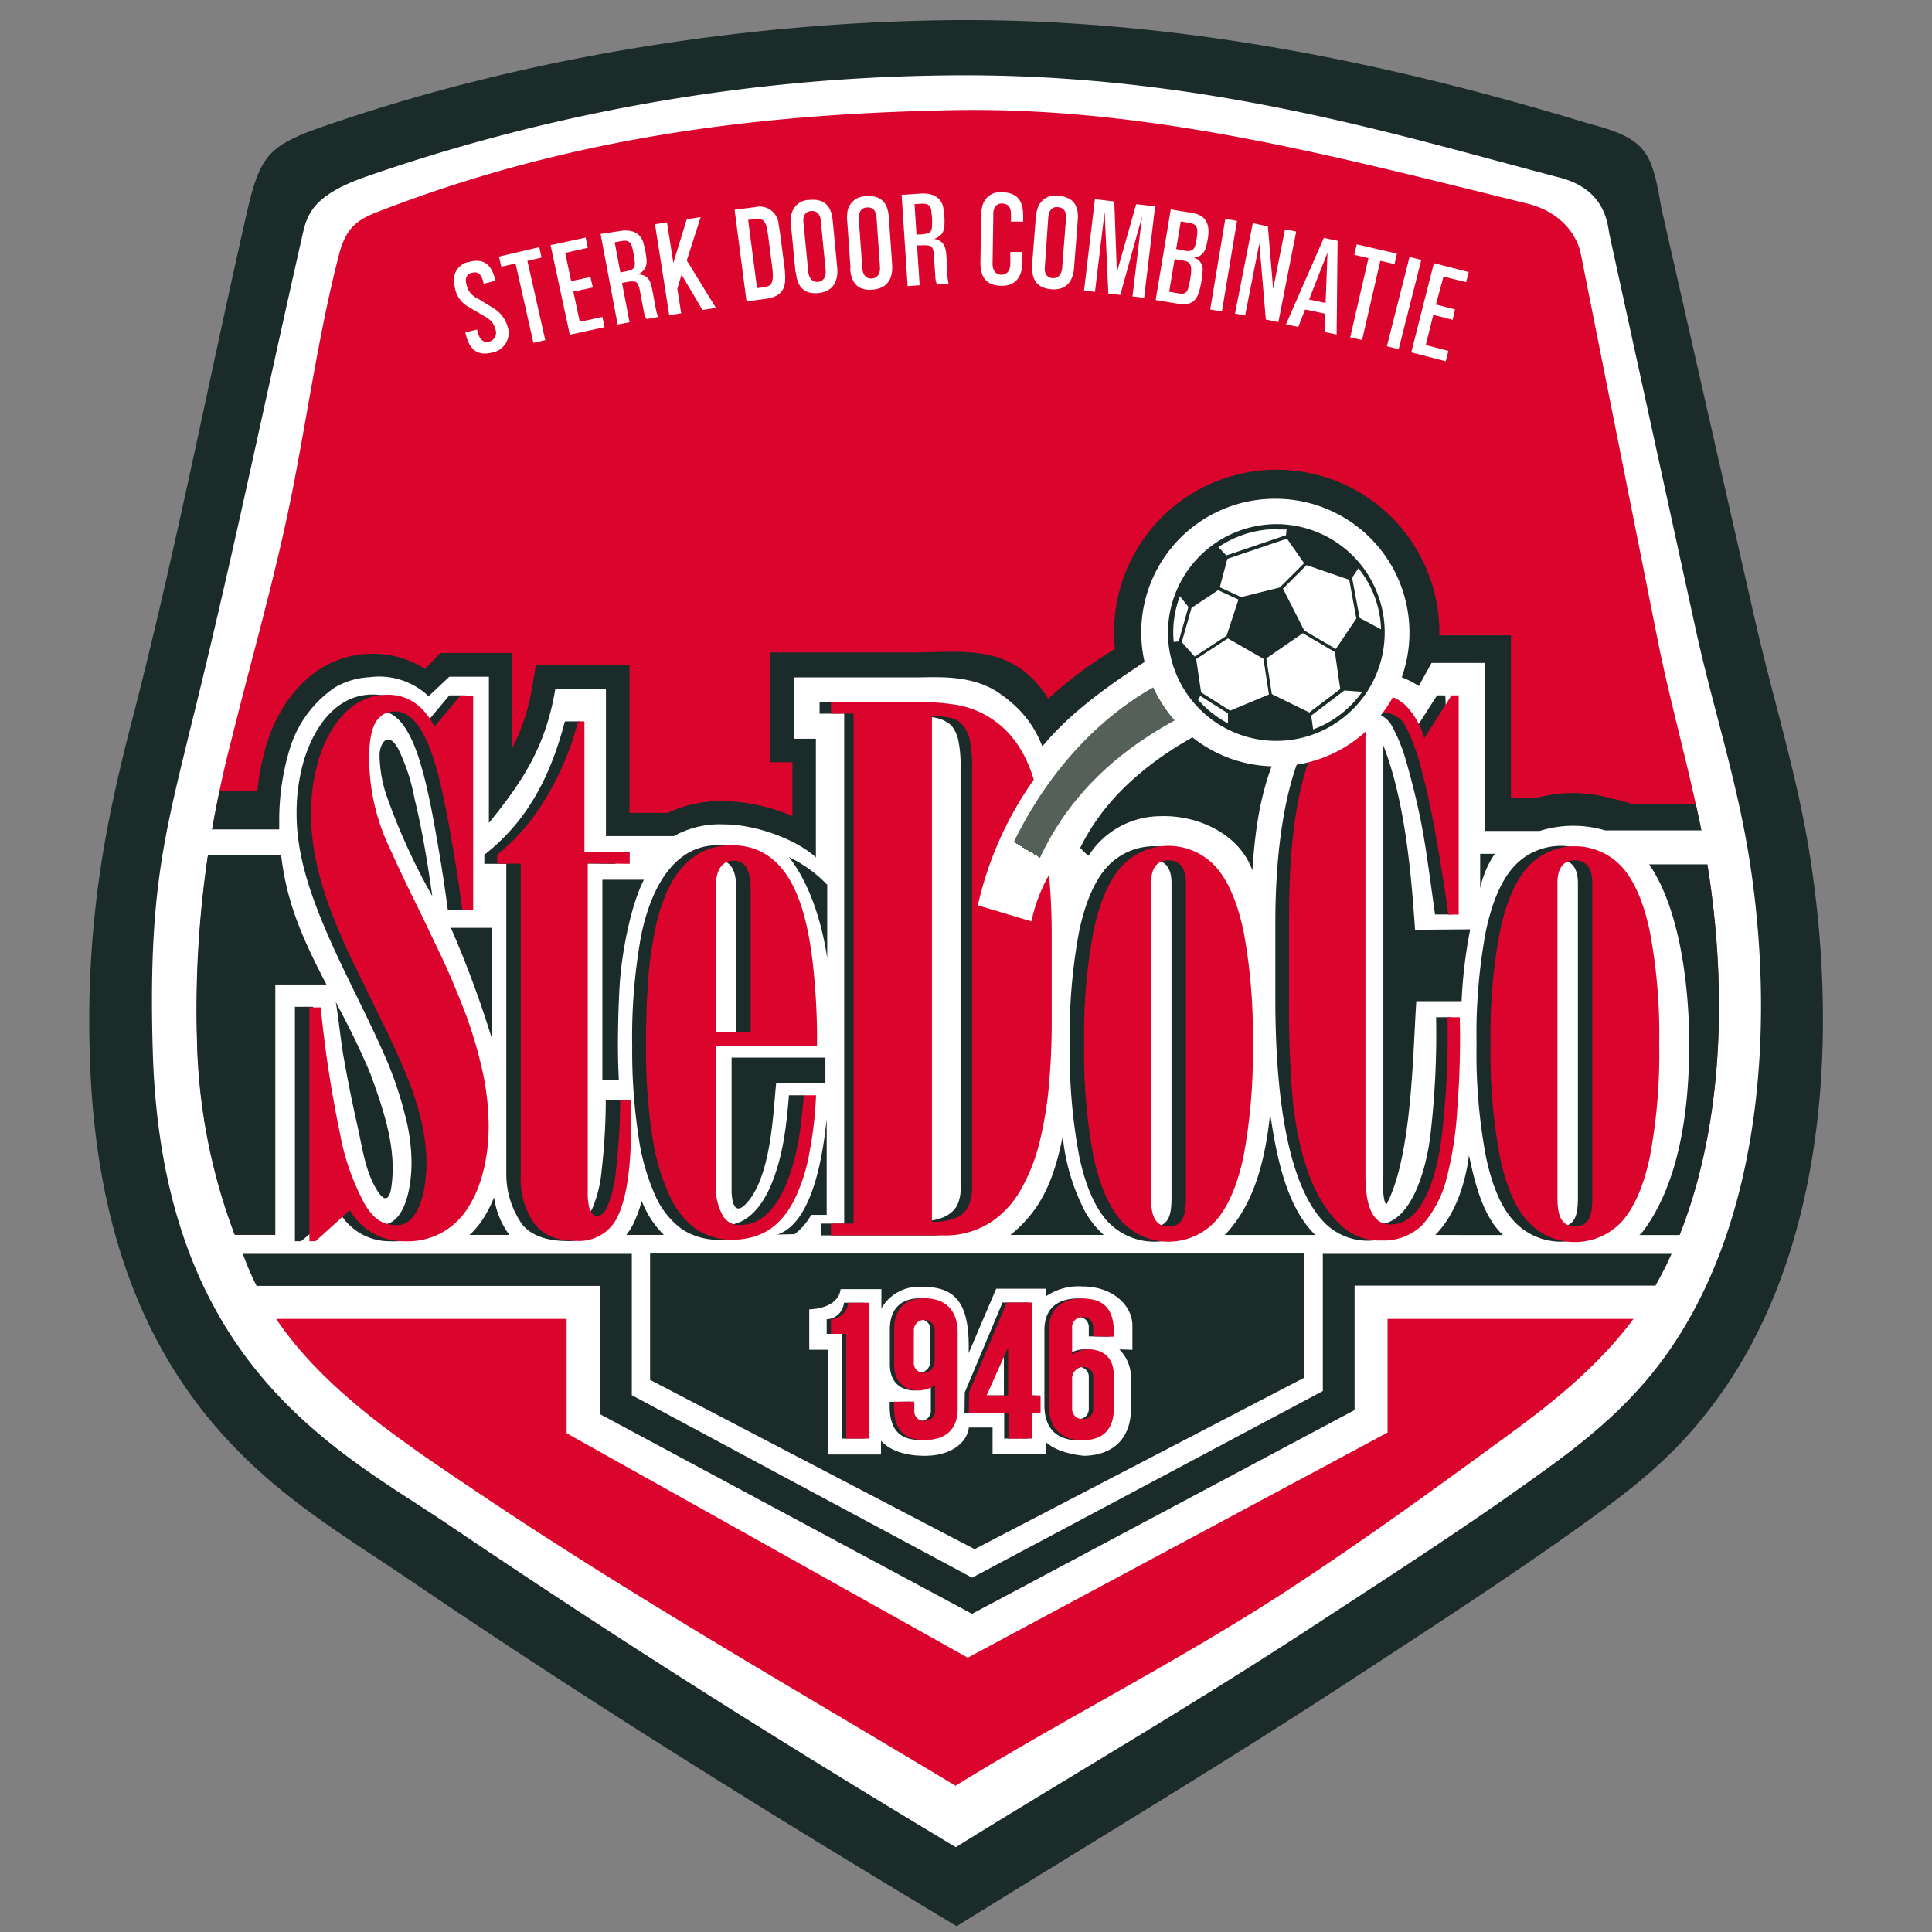 <svg xmlns="http://www.w3.org/2000/svg" xmlns:xlink="http://www.w3.org/1999/xlink" viewBox="0 0 256 256"><rect x="0" y="0" width="256" height="256" fill="#808080" stroke="none"/><defs><linearGradient id="Naamloos_verloop_2" x1="-3.95" y1="258.94" x2="-3.95" y2="258.5" gradientTransform="matrix(45.27, 27.19, 24.07, -51.14, -5904.14, 13441.58)" gradientUnits="userSpaceOnUse"><stop offset="1" stop-color="#556059"/><stop offset="1" stop-color="#bebbb9"/><stop offset="1" stop-color="#d6d3d1"/><stop offset="1" stop-color="#eae8e7"/><stop offset="1" stop-color="#f8f7f7"/><stop offset="1" stop-color="#fdfdfd"/><stop offset="1" stop-color="#fff"/></linearGradient></defs><title>Voetbalpoules.nl | SteDoCo | Design4les.nl</title><g id="svg2"><g id="g4"><path id="path6" d="M220.12,27.48l12.42,54.65c2.25,9.89,5.27,19.49,7,29.54,4,23.6,2.86,52.21-11.1,72.42-4.78,6.93-9.69,11.31-16.44,16.25-10.46,7.65-22.57,15.47-33.42,22.56-17,11.11-34.56,21.62-51.81,32.33-24.29-14.55-48.59-29.64-72-45.55-9.89-6.71-18.4-11.53-26.41-20.9-11.83-13.87-16-31.41-16.47-49.35a136.39,136.39,0,0,1,2.34-29.69c.94-5,2.16-10.07,3.45-15,5.55-21.5,10-44.42,14.9-66,1.83-8.12,2.82-9.43,10.51-12.07C68.56,7.83,97.48,3.12,124.49,2.69c30.63-.5,59.47,5.6,86.18,13.73,7.48,1.95,8.21,3.67,9.45,11.06Z" style="fill:#1b2b2a;fill-rule:evenodd"/><path id="path8" d="M40,31.5c.62-2.73,1-5.53,8.69-8.16A242.1,242.1,0,0,1,124.63,10c33.93-.55,60.52,7.91,82,13.52C213,25.16,213,30,213.29,31.21l11.42,52.27c2.11,9.66,5.17,19,6.89,29.15,3.59,21.25,2.32,47.89-10.35,66.23-4.51,6.54-10,11.14-15.43,15.13-10.27,7.52-21.23,14.56-31.89,21.53-16.45,10.76-31.83,19.65-47.28,29.24C103,230.58,81.55,217,59.71,202.22c-14.52-9.86-38.27-20.9-39.47-63-.59-20.5,1.4-28,5-42.75C30.66,74.71,34.72,54.8,40,31.5Z" style="fill:#fff;fill-rule:evenodd"/><path id="path10" d="M126.61,236.62c14.77-9.1,29.72-16.57,44.25-26.07,10.65-7,19-13.1,29.28-20.61,6.2-4.53,11.89-9.25,16.31-15.18H183.86v15.06l-55.63,29.83L75.08,189.91V174.76H36.59c6.37,9.4,16.4,16.06,26.27,22.7,20.92,14.09,42.15,26.16,63.75,39.16Zm95.94-73c6.17-15.6,6.2-34.22,3.52-50.07-1.65-9.77-4.51-19.18-6.45-28.89l-10.15-51c-.52-2.62-2.74-5.61-7.08-6.68-25.25-6.2-49.68-12.81-75.78-12.39C101.08,15.06,75.83,18,49.8,28.17c-2.47,1-4,2-4.93,5.75-2.76,10.77-4.25,22-6.43,32.62S33.4,87,30.73,97.78a142.51,142.51,0,0,0-4.6,40.13,77.18,77.18,0,0,0,5,25.72Z" style="fill:#db042c;fill-rule:evenodd"/><path id="path12" d="M32.15,166.14H83.72v18.73l45.09,24.18,46.47-24.73V166.14h46.21c-.2.44-.4.88-.61,1.32-.48,1-1,1.95-1.52,2.89H179.49v16.49l-50.69,27L79.51,187.39v-17H34a37.14,37.14,0,0,1-1.66-3.81l-.18-.4Z" style="fill:#1b2b2a;fill-rule:evenodd"/><path id="path14" d="M86.13,166.1h86.68v16.46l-43.67,22.71-43-22.43V166.1Z" style="fill:#1b2b2a;fill-rule:evenodd"/><path id="path16" d="M31.1,163.62a77.36,77.36,0,0,1-5-25.71,138.05,138.05,0,0,1,3-33.12h5a36,36,0,0,1,1.21-6.17c1.24-4,3.71-7.9,7.31-10.12a13.12,13.12,0,0,1,6.2-1.86,12.72,12.72,0,0,1,7.51,2l2-2.11h9.55V99.12a28,28,0,0,0,2.69-8.38L71,88.15H83.41v19.56h5.08A16.3,16.3,0,0,1,96,106.15a24.25,24.25,0,0,1,9,2V101H102V86.45h19.34c4.49,0,9.27-.69,13.33,1.79a12.56,12.56,0,0,1,4.22,4.36A53.08,53.08,0,0,1,147.73,86c-.07-.73-.11-1.46-.11-2.21a21.55,21.55,0,0,1,43.1,0c0,.13,0,.26,0,.39h9.49v21.58h3.27a18.42,18.42,0,0,1,10.15.07,15.48,15.48,0,0,1,2.55.7l8.54.06c.5,2.31,1,4.62,1.36,7,2.68,15.84,2.65,34.46-3.52,50.06Z" style="fill:#1b2b2a;fill-rule:evenodd"/><path id="path18" d="M196.78,110.11l7.23,0a14.78,14.78,0,0,1,8.66-.08h15.06v4.5h-9.21c4.17,6.08,5.31,16.51,5.31,23.8,0,8.05-1.09,18.15-6.16,24.87a8.16,8.16,0,0,1-1.67,1.4H200.3a11.08,11.08,0,0,1-1.7-1.52c-2.29-2.56-3.26-6.72-3.95-10-.58,4.43-2.23,9-5.59,11.54H175.37a12.15,12.15,0,0,1-1-.9c-4-3.82-5.24-10.7-6.07-16.16-.65,6.31-2.16,11.79-5.62,15.66a10.45,10.45,0,0,1-1.51,1.4H147.5a12.32,12.32,0,0,1-3.68-4,27.11,27.11,0,0,1-3-10.07c-.12.61-.26,1.22-.4,1.83-1.35,5.54-3.36,9.13-7.87,12.26H89.11a12.76,12.76,0,0,1-3.93-5.15c-.06-.11-.11-.22-.16-.33A16.64,16.64,0,0,1,84,162a7.84,7.84,0,0,1-1.94,2.59H68.35a6.65,6.65,0,0,1-.75-.82,10.76,10.76,0,0,1-2.13-5.12,16.61,16.61,0,0,1-1.56,3,10.42,10.42,0,0,1-3,3H36.48v-34.2h6.77c-3.3-6.33-5.29-11-6-17.16H26.52V109.9H37c0-.54,0-1.08,0-1.64a32.56,32.56,0,0,1,1.3-8.71,15.17,15.17,0,0,1,6-8.41A10,10,0,0,1,49,89.73a9.53,9.53,0,0,1,7.79,2.52l2.75-2.58h5.24v19.38c4.34-5.36,7.53-10,8.81-17.81h6.7v19.55l9,0A12.47,12.47,0,0,1,96,109.24c4.12,0,9.58,2,12.11,4.38V97.89h-2.87V89.76h16c2.79,0,7.12-.41,10.77,1.82,4.55,3,5.91,6.23,6.93,9.82,1.65,5.78,2.18,9.48,5.29,12a11.37,11.37,0,0,1,9.51-5.25c5-.18,10.49,2.36,12.21,7.19.49-7.53,1.69-14.88,6.82-21.43a18.81,18.81,0,0,1,2.31-2.87A11.57,11.57,0,0,1,188,90.9l1.69-3.06h7.05v22.27Zm-87.17,7.13a17.33,17.33,0,0,0-5.08-3.67c2.41,3,4.25,7.85,5.08,13.37Zm86.52-4.1h1.94a12.74,12.74,0,0,0-1.94,4.57Zm-150.58,27c.55,3.19,1.21,6.36,1.91,9.48.6,2.74,1,5.69,2.5,8.09,1.14,1.84,1.67,1,1.88-.32.77-5-.89-10-2.76-15.12-1.08-2.58-2.17-4.84-3.36-7.15-.39-.77-.8-1.54-1.22-2.34C44.85,134.88,45.18,138.08,45.55,140.18Zm149.21-17-7.26.06c-.52-7.83-1.39-17.24-4.2-24.42v56.88c0,.56-.2,3,.37,4,3.45-6.32,3.54-20.34,4-27h6a63.07,63.07,0,0,1,1.14-9.5Zm-85.39,17H96.94v17.57c0,1.06.23,3.58,1.91,1.8,3.39-3.6,3.58-12.15,4-16h6.52Zm.17,8.09c-.31,2.89-1.41,13.71-6.55,15.36l2.3-.06a8.11,8.11,0,0,0,2.19-2.55l2.06,0ZM85.31,116.57H79.82v26.58H82c-.08-1.65-.11-2.8-.12-4.43q0-4,.21-7.92c.28-4.74,1.53-10.9,3.23-14.23Zm-20.1,21.16V122.94H59.74A137.2,137.2,0,0,1,65.21,137.73Zm-14-32.33a83.11,83.11,0,0,0,6.07,13.34c-.6-4.23-1.31-8.68-2.36-12.95a25.25,25.25,0,0,0-2.21-6.67c-1.35-2.33-2.36-.59-2.42.87a17.66,17.66,0,0,0,.92,5.41Z" style="fill:#fff;fill-rule:evenodd"/><g id="g20"><path id="path22" d="M39.08,164.47h.81l4.94-4.11a7.63,7.63,0,0,0,6.81,4.11A9.34,9.34,0,0,0,60,160.2c2.08-3.11,2.86-7.27,2.85-11a34.29,34.29,0,0,0-.91-7.69,57,57,0,0,0-2.32-7.63c-1-2.53-2-5-3.19-7.47s-2.31-4.85-3.45-7.18-2.23-4.6-3.19-6.77A27.62,27.62,0,0,1,47,100.55c0-3.48.6-6.18,3.36-6.28,3.21-.12,4.86,5.12,5.54,7.53.57,2,1.15,4.64,1.71,7.79s1.15,6.56,1.73,11h2.52l-.17-28.45H59.54l-3.43,4.1a7.49,7.49,0,0,0-6.73-4.21c-4.84,0-7.74,4.31-9.08,8.62a24.62,24.62,0,0,0-1,7.21c0,4.74,1.4,9.29,3.13,13.62,2.71,6.75,6.26,12.94,9.08,19.65a49.74,49.74,0,0,1,2.18,6.7,25,25,0,0,1,.84,6.23c0,3.35-.93,8.56-4.29,8.2-1.59-.17-2.61-.72-3.84-2.7a31.37,31.37,0,0,1-3.32-9.4c-1-4.27-.86-9.87-1.6-16.75H39.08Z" style="fill:#1b2b2a;fill-rule:evenodd"/><path id="path24" d="M81.54,114.46v-1.57H76.93V95.59H74.85c-1.74,6.61-4.55,12.89-10.67,17.67v1.2h2.91v40.86a11.54,11.54,0,0,0,2.1,6.91c1.23,1.53,3.33,2.19,5.85,2.21a5.29,5.29,0,0,0,5.29-3.34c2-4.3,2.22-12,2.22-15.34H80.27a84.22,84.22,0,0,1-.56,9.42,16.58,16.58,0,0,1-1.22,4.94c-.62,1.23-1.89,1.59-2.34-.2a8.05,8.05,0,0,1-.17-2v-43.5Z" style="fill:#1b2b2a;fill-rule:evenodd"/><path id="path26" d="M106.35,138.57a90.83,90.83,0,0,0-.58-11.11C105,121.07,103.11,111.92,95,112c-6.18.06-9,6.64-10.08,12.15a75.49,75.49,0,0,0-1.15,14.56,75,75,0,0,0,.84,11.9,29.16,29.16,0,0,0,2.25,7.89,11,11,0,0,0,3.49,4.36,8.77,8.77,0,0,0,5.73,1.37,9.13,9.13,0,0,0,7.68-5.44,23.66,23.66,0,0,0,1.93-6.21,50.38,50.38,0,0,0,.85-7.45h-2c-.34,4.13-.78,8.14-2.42,12-1,2.34-2.91,5.12-5.76,5.17a2.53,2.53,0,0,1-2.53-1.18,7.63,7.63,0,0,1-.92-4.33V138.57Zm-13.42-1.76V117.7c0-1.49.26-3.62,2.39-3.66,1.8,0,2.24,1.84,2.24,3.73v19Z" style="fill:#1b2b2a;fill-rule:evenodd"/><path id="path28" d="M121.58,94.89a11.08,11.08,0,0,1,2.48.24,4.29,4.29,0,0,1,2,1A4.55,4.55,0,0,1,127,98.2a16.11,16.11,0,0,1,.28,3.5v55.45a5.27,5.27,0,0,1-.47,2.61c-1.13,1.92-3.66,2.09-5.24,2.09v-67Zm-9.72-.34v67.58h-3.09v1.57H123.1a11.19,11.19,0,0,0,6.17-1.67,12.47,12.47,0,0,0,4.14-4.46,24.77,24.77,0,0,0,2.5-6.48,51.64,51.64,0,0,0,1.23-7.75c.22-2.73.33-5.49.32-8.25V124.22a91.2,91.2,0,0,0-.75-12c-.8-6.17-1.52-13.31-7.34-17.07a12.18,12.18,0,0,0-4.64-1.77,33.43,33.43,0,0,0-5.35-.38H108.6v1.57Z" style="fill:#1b2b2a;fill-rule:evenodd"/><path id="path30" d="M191.42,92.14h-1l-3.25,5.07c-.59-1.87-1.76-2.71-2.82-3.74a5.81,5.81,0,0,0-4.18-1.53c-2.55,0-3.65,1.35-5.18,3.31-5.09,6.5-6,19-6,27v10.12c0,9.2.82,24.1,6.69,29.82a8.11,8.11,0,0,0,10.93.18,15,15,0,0,0,3.56-6.06,48.46,48.46,0,0,0,1.36-9.37,109.34,109.34,0,0,0,.76-12.15h-2a114.84,114.84,0,0,1-.73,15.4c-.34,3.19-2.07,12.1-7.14,12.06-3.07,0-3.28-4.28-3.28-6.54V97.75c0-1.23.64-3.13,2.19-3.33a3.37,3.37,0,0,1,3.18,1.92,21.68,21.68,0,0,1,1.75,4.31c.58,2,1.33,4.79,2,8.1s1.2,7.52,1.89,12.42h2.22l-.85-29Z" style="fill:#1b2b2a;fill-rule:evenodd"/><path id="path32" d="M150.61,117c0-1.79.66-3,2.31-3s2.31,1.23,2.31,3v41.59c0,2-.18,3.92-2.31,3.92s-2.31-2.13-2.31-3.92Zm13.49,21.36a73.94,73.94,0,0,0-1.23-14.89c-.81-3.87-2.05-6.74-3.7-8.58a8.45,8.45,0,0,0-12.49,0c-1.65,1.84-2.89,4.71-3.7,8.58a73.94,73.94,0,0,0-1.23,14.89A74.15,74.15,0,0,0,143,153.2c.81,3.86,2.05,6.73,3.7,8.58a8.47,8.47,0,0,0,12.49,0c1.65-1.85,2.89-4.72,3.7-8.58A74.15,74.15,0,0,0,164.1,138.31Z" style="fill:#1b2b2a;fill-rule:evenodd"/><path id="path34" d="M204.46,117c0-1.79.66-3,2.31-3s2.31,1.23,2.31,3v41.59c0,2-.18,3.92-2.31,3.92s-2.31-2.13-2.31-3.92ZM218,138.31a73.94,73.94,0,0,0-1.23-14.89c-.81-3.87-2.05-6.74-3.7-8.58a8.45,8.45,0,0,0-12.49,0c-1.65,1.84-2.89,4.71-3.7,8.58a73.94,73.94,0,0,0-1.23,14.89,74.15,74.15,0,0,0,1.23,14.89c.81,3.86,2,6.73,3.7,8.58a8.47,8.47,0,0,0,12.49,0c1.65-1.85,2.89-4.72,3.7-8.58A74.15,74.15,0,0,0,218,138.31Z" style="fill:#1b2b2a;fill-rule:evenodd"/><g id="g36"><path id="path38" d="M41,164.47h.81l4.54-4.11a8.22,8.22,0,0,0,7.21,4.11,9.35,9.35,0,0,0,8.34-4.27c2.08-3.11,2.85-7.27,2.85-11a34.88,34.88,0,0,0-.91-7.69,57,57,0,0,0-2.32-7.63c-1-2.53-2-5-3.19-7.47s-2.31-4.85-3.46-7.18-2.22-4.6-3.19-6.77a27.61,27.61,0,0,1-2.76-11.91c0-3.48.59-6.18,3.35-6.28,3.22-.12,4.87,5.12,5.55,7.53q.86,3.06,1.71,7.79c.57,3.14,1.15,6.56,1.73,11H62.7V92.17H61l-3.43,4.1C56.4,94,54.44,92,51.28,92.06c-4.84,0-7.73,4.31-9.07,8.62a25.64,25.64,0,0,0-1,7.21,30.4,30.4,0,0,0,.86,7,46.62,46.62,0,0,0,2.17,6.83c.9,2.27,1.89,4.51,3,6.74s2.16,4.42,3.24,6.61,2.08,4.34,3,6.48a46.12,46.12,0,0,1,2.19,6.36,25.56,25.56,0,0,1,.84,6.23c0,3.35-.93,8.56-4.3,8.2-1.58-.17-2.6-.72-3.83-2.7a31.37,31.37,0,0,1-3.32-9.4,157.1,157.1,0,0,1-2.56-16.75H41Z" style="fill:#db042c;fill-rule:evenodd"/><path id="path40" d="M83.44,114.46v-1.57h-6V95.59h-.84a39.91,39.91,0,0,1-2.56,7,35,35,0,0,1-3.63,6,25.68,25.68,0,0,1-4.53,4.65v1.2H69v41.31a10.08,10.08,0,0,0,1.87,6.46c1.23,1.54,2.94,2.19,5.46,2.21a5.63,5.63,0,0,0,5.57-3.34c2-4.3,1.72-12,1.72-15.34H82.18a83.81,83.81,0,0,1-.57,9.42,16.64,16.64,0,0,1-1.21,4.94c-.63,1.23-1.89,1.59-2.35-.2a8.6,8.6,0,0,1-.17-2v-43.5Z" style="fill:#db042c;fill-rule:evenodd"/><path id="path42" d="M108.26,138.57a90.83,90.83,0,0,0-.58-11.11c-.78-6.39-2.66-15.53-10.79-15.46-6.66.06-9.17,6.28-10.2,11.79a55.35,55.35,0,0,0-.88,7.13c-.15,2.58-.22,5.17-.21,7.79a75,75,0,0,0,.84,11.9,29,29,0,0,0,2.31,7.89,11.07,11.07,0,0,0,3.48,4.36A8.8,8.8,0,0,0,98,164.23c3.5-.34,5.72-2.16,7.35-5.44a23.66,23.66,0,0,0,1.93-6.21,50.38,50.38,0,0,0,.85-7.45h-1.62c-.35,4.13-.78,8.14-2.43,12-1,2.34-2.9,5.12-5.75,5.17a2.51,2.51,0,0,1-2.53-1.18,7.55,7.55,0,0,1-.92-4.33V138.57Zm-13.42-1.76V117.7c0-1.49.26-3.62,2.38-3.66,1.8,0,2.24,1.84,2.24,3.73v19Z" style="fill:#db042c;fill-rule:evenodd"/><path id="path44" d="M123.49,94.89a11.08,11.08,0,0,1,2.48.24,3,3,0,0,1,1.64,1,4.55,4.55,0,0,1,.92,2.12,16.77,16.77,0,0,1,.28,3.5v55.45a6.27,6.27,0,0,1-.48,2.61,3.19,3.19,0,0,1-1.66,1.57,8.13,8.13,0,0,1-3.18.52v-67Zm-10.39-.34v67.58h-3v1.57H125a11.13,11.13,0,0,0,6.16-1.67,12.38,12.38,0,0,0,4.14-4.46,24.44,24.44,0,0,0,2.51-6.48,50.41,50.41,0,0,0,1.22-7.75c.23-2.73.34-5.49.33-8.25V124.22a93,93,0,0,0-.75-12c-.81-6.17-1.52-13.31-7.35-17.07a12.14,12.14,0,0,0-4.63-1.77,33.51,33.51,0,0,0-5.35-.38H110.11v1.57Z" style="fill:#db042c;fill-rule:evenodd"/><path id="path46" d="M193.33,92.14h-1l-3.61,5.67a10.22,10.22,0,0,0-2.46-4.34A5.83,5.83,0,0,0,182,91.94c-2.56,0-4.12,1.35-5.66,3.31-5.09,6.5-5.54,19-5.54,27v10.12a136.55,136.55,0,0,0,.53,13.79c.63,5.36,2.08,12.11,6.15,16a7.47,7.47,0,0,0,5.59,2.21,7.36,7.36,0,0,0,5.35-2,14.68,14.68,0,0,0,3.22-6.06,47.84,47.84,0,0,0,1.46-9.37,119.18,119.18,0,0,0,.33-12.15h-1.63a113.37,113.37,0,0,1-.72,15.4c-.35,3.19-1.79,12.1-6.87,12.06-3.06,0-3.28-4.28-3.28-6.54V97.75c0-1.23.65-3.13,2.2-3.33a3.35,3.35,0,0,1,3.17,1.92,23.76,23.76,0,0,1,1.75,4.55c.59,2,1.22,4.67,1.86,8s1.31,7.4,2,12.3h1.37v-29Z" style="fill:#db042c;fill-rule:evenodd"/><path id="path48" d="M152.52,117c0-1.79.66-3,2.31-3s2.31,1.23,2.31,3v41.59c0,2-.18,3.92-2.31,3.92s-2.31-2.13-2.31-3.92ZM166,138.31a74,74,0,0,0-1.22-14.89c-.81-3.87-2.06-6.74-3.7-8.58a8.46,8.46,0,0,0-12.5,0c-1.64,1.84-2.88,4.71-3.69,8.58a73.22,73.22,0,0,0-1.23,14.89,73.42,73.42,0,0,0,1.23,14.89c.81,3.86,2.05,6.73,3.69,8.58a8.48,8.48,0,0,0,12.5,0c1.64-1.85,2.89-4.72,3.7-8.58A74.25,74.25,0,0,0,166,138.31Z" style="fill:#db042c;fill-rule:evenodd"/><path id="path50" d="M206.37,117c0-1.79.65-3,2.31-3s2.31,1.23,2.31,3v41.59c0,2-.18,3.92-2.31,3.92s-2.31-2.13-2.31-3.92Zm13.48,21.36a73.22,73.22,0,0,0-1.23-14.89c-.81-3.87-2.05-6.74-3.69-8.58a8.46,8.46,0,0,0-12.5,0c-1.64,1.84-2.89,4.71-3.69,8.58a73.22,73.22,0,0,0-1.23,14.89,73.42,73.42,0,0,0,1.23,14.89c.8,3.86,2,6.73,3.69,8.58a8.48,8.48,0,0,0,12.5,0c1.64-1.85,2.88-4.72,3.69-8.58A73.42,73.42,0,0,0,219.85,138.31Z" style="fill:#db042c;fill-rule:evenodd"/></g></g><path id="path52" d="M169.17,66.09A17.73,17.73,0,1,1,158,97.7c-7.73,4.38-12.66,9.6-15.28,15.55l-1.86-.08a21.38,21.38,0,0,0-4.19,8.92l-7.1-2.13a46.39,46.39,0,0,1,8.12-17.61l-.16-2.7c3.84-5,9.31-8.75,14.13-11.94a17.7,17.7,0,0,1,17.47-21.62Z" style="fill:#fff;fill-rule:evenodd"/><g id="g54"><path id="path56" d="M169.23,69.45a14.36,14.36,0,1,1-14.47,14.36A14.42,14.42,0,0,1,169.23,69.45Z" style="fill:#1b2b2a;stroke:#1b1918;stroke-width:0.001px;fill-rule:evenodd"/><path id="path58" d="M169.59,77.84l-5.13,1.28-2.83-1.31,1-3.76,7.9-2.68,2.27,3.26-3.22,3.21Zm-.36-7.68c.42,0,.84,0,1.25,0l-.08.76-7.91,2.68-1.05-1.1a13.8,13.8,0,0,1,7.79-2.39ZM180,75.3a13.56,13.56,0,0,1,3,8.09l-2.84-1.52-1-5.32L180,75.3Zm.51,16.35a13.83,13.83,0,0,1-6.51,5l-.26-1.83,4.39-3.33,2.38.18Zm-17.76,4.22a14.13,14.13,0,0,1-4-3.15l.3-.51,3.66,2.31v1.35ZM155.52,85a11.76,11.76,0,0,1-.06-1.2,13.45,13.45,0,0,1,.88-4.8l1.13,1.42L156.18,85l-.66.06Zm18,9.42-5-2.45-.73-4.73,4.84-3.34,4.25,2.5.71,4.9-4.11,3.12Zm-14.37-2.68-.65-4.42,4.2-2.73,4.72,2.71.72,4.72L163,94.17ZM158.3,87l-1.71-1.92,1.29-4.53,3.53-2.35,2.69,1.24-1.57,4.8L158.3,87Zm14.51-3.47L170,78l3.12-3.12,5.66,1.94.94,5.14L177,86l-4.21-2.48Z" style="fill:#fff;stroke:#1b1918;stroke-width:0.001px;fill-rule:evenodd"/></g><path id="path78" d="M152.81,91.08c-7.59,4.29-15.22,12.21-20,23.91l3.67,1.89c3.45-9.55,10-16.41,19.17-21.42A18.33,18.33,0,0,1,152.81,91.08Z" style="fill:url(#Naamloos_verloop_2)"/><g id="g80"><path id="path82" d="M128.35,179.31l3.65-8.55h6.61v1a7.63,7.63,0,0,1,4.79-1.3c4.12,0,6.63,2.56,6.65,5.16v3.24l-1.74-.06a5.29,5.29,0,0,1,1.55,3.48v4.37c0,3.89-2.31,6.16-6.15,6.25,0,0-3.31-.18-5.1-1.79v1.61h-7.09v-3.57h-3.14c-.23,2-2.34,3.75-5.81,3.75-2.57,0-4.62-.65-5.83-2v1.83h-7.06V178.85h-2.45V173.5c2.45-.11,4-1.14,4.15-2.68h5.41v2.55a5.7,5.7,0,0,1,5.4-2.85c4.67-.06,6.34,2.48,6.16,8.79Z" style="fill:#fff;fill-rule:evenodd"/><path id="path84" d="M109.56,176.74h2v13.88h3v-18h-2.73a2.4,2.4,0,0,1-2.29,2.19v2Z" style="fill:#1b2b2a;fill-rule:evenodd"/><path id="path86" d="M117.89,185.75v.63c0,3.24,1.52,4.44,4.11,4.43,2.26,0,4.32-1,4.34-4.13v-10c0-3.51-2.06-4.66-4.43-4.65s-4,1.22-4,4.16v4.53c0,2.36,1.24,3.31,2.85,3.51a3.82,3.82,0,0,0,2.58-.7v3.27a1.34,1.34,0,0,1-1.33,1.48,1.29,1.29,0,0,1-1.42-1.31v-1.25Zm4-3.84a1.29,1.29,0,0,1-1.36-1.42v-4.31a1.28,1.28,0,0,1,1.37-1.34,1.3,1.3,0,0,1,1.38,1.29v4.09A1.56,1.56,0,0,1,121.93,181.91Z" style="fill:#1b2b2a;fill-rule:evenodd"/><path id="path88" d="M147,177.12v-.63c0-3.24-1.55-4.43-4.19-4.43-2.3,0-4.4,1-4.42,4.14v10c0,3.51,2.1,4.65,4.51,4.64s4.08-1.22,4.1-4.16v-4.36c0-2.36-1.26-3.31-2.9-3.51a3.94,3.94,0,0,0-2.63.7V176a1.35,1.35,0,0,1,1.36-1.48,1.31,1.31,0,0,1,1.44,1.32v1.24Zm-4.12,4a1.31,1.31,0,0,1,1.39,1.42v4.14a1.29,1.29,0,0,1-1.4,1.34,1.31,1.31,0,0,1-1.4-1.29v-3.92a1.56,1.56,0,0,1,1.41-1.69Z" style="fill:#1b2b2a;fill-rule:evenodd"/><path id="path90" d="M127.8,187.28h5.26v3.34h3.17v-3.34h1.09V184.9h-1.09V172.59h-3.39l-5,11.91Zm5.22-8.64h0v6.26h-2.85l2.81-6.26Z" style="fill:#1b2b2a;fill-rule:evenodd"/><path id="path92" d="M110.12,176.74h2v13.88h3v-18h-2.73a2.4,2.4,0,0,1-2.29,2.19v2Z" style="fill:#db042c;fill-rule:evenodd"/><path id="path94" d="M118.45,185.75v.63c0,3.24,1.52,4.44,4.11,4.43,2.26,0,4.32-1,4.34-4.13v-10c0-3.51-2.06-4.66-4.43-4.65s-4,1.22-4,4.16v4.53c0,2.36,1.24,3.31,2.85,3.51a3.82,3.82,0,0,0,2.58-.7v3.27a1.34,1.34,0,0,1-1.33,1.48,1.29,1.29,0,0,1-1.42-1.31v-1.25Zm4-3.84a1.29,1.29,0,0,1-1.36-1.42v-4.31a1.38,1.38,0,0,1,2.75-.05v4.09A1.56,1.56,0,0,1,122.49,181.91Z" style="fill:#db042c;fill-rule:evenodd"/><path id="path96" d="M128.37,187.28h5.25v3.34h3.17v-3.34h1.09V184.9h-1.09V172.59H133.4l-5,11.91Zm5.21-8.64h0v6.26h-2.85l2.81-6.26Z" style="fill:#db042c;fill-rule:evenodd"/><path id="path98" d="M147.59,177.12v-.63c0-3.24-1.55-4.43-4.19-4.43-2.3,0-4.4,1-4.42,4.14v10c0,3.51,2.1,4.65,4.51,4.64s4.08-1.22,4.1-4.16v-4.36c0-2.36-1.26-3.31-2.9-3.51a3.94,3.94,0,0,0-2.63.7V176a1.35,1.35,0,0,1,1.36-1.48,1.31,1.31,0,0,1,1.44,1.32v1.24Zm-4.12,4a1.31,1.31,0,0,1,1.39,1.42v4.14a1.29,1.29,0,0,1-1.4,1.34,1.31,1.31,0,0,1-1.4-1.29v-3.92a1.56,1.56,0,0,1,1.41-1.69Z" style="fill:#db042c;fill-rule:evenodd"/></g><g id="g100"><path id="path102" d="M106.46,29.55c-.07-.74.08-1.5,1-1.58s1.24.56,1.31,1.35l.63,6.49c.07.71-.18,1.46-1,1.54s-1.23-.61-1.3-1.32l-.63-6.48Zm-1,6.54c.17,1.89,1.07,2.93,3,2.74s2.66-1.59,2.47-3.46l-.59-6.14c-.17-1.9-1.08-2.93-3.07-2.74a2.42,2.42,0,0,0-2.45,2.23,5.06,5.06,0,0,0,0,1.23l.59,6.14Z" style="fill:#fff;fill-rule:evenodd"/><path id="path104" d="M64.62,42.19a2.16,2.16,0,0,1,1,1.39,1.23,1.23,0,0,1-.78,1.69c-.83.22-1.3-.41-1.49-1.09l-.14-.52-1.55.4.11.43c.47,1.83,1.53,2.72,3.45,2.22a2.63,2.63,0,0,0,2-3.55,4.18,4.18,0,0,0-1.74-2.27l-2.2-1.35a2.51,2.51,0,0,1-1.43-1.69c-.22-.71-.22-1.48.7-1.71s1.26.37,1.46,1.14l.09.32,1.55-.4-.07-.27c-.47-1.85-1.48-2.74-3.41-2.23a2.37,2.37,0,0,0-2,2.58,5.93,5.93,0,0,0,.19,1.22,3.61,3.61,0,0,0,1.8,2.21l2.51,1.48Z" style="fill:#fff;fill-rule:evenodd"/><path id="path106" d="M113.8,29.05c0-.74.12-1.5,1.07-1.56s1.22.6,1.28,1.39l.45,6.5c.05.72-.21,1.46-1.08,1.52s-1.21-.65-1.26-1.35l-.46-6.5Zm-1.15,6.51c.12,1.89,1,3,3,2.82s2.7-1.52,2.56-3.4l-.43-6.15c-.12-1.9-1-3-3-2.82a2.43,2.43,0,0,0-2.51,2.17,5.56,5.56,0,0,0,0,1.23l.43,6.15Z" style="fill:#fff;fill-rule:evenodd"/><path id="path108" d="M138.9,28.83c.06-.74.34-1.46,1.28-1.38s1.13.77,1.07,1.56l-.51,6.5c-.06.71-.43,1.41-1.29,1.34s-1.1-.82-1-1.52Zm-2.1,6.27c-.16,1.89.55,3.07,2.53,3.23s2.9-1.11,3-3l.48-6.15c.16-1.9-.57-3.08-2.55-3.23a2.44,2.44,0,0,0-2.81,1.77,5.77,5.77,0,0,0-.21,1.21l-.48,6.15Z" style="fill:#fff;fill-rule:evenodd"/><path id="path110" d="M131.61,28.43c0-.74.24-1.48,1.19-1.46s1.17.7,1.16,1.49v.9h1.61v-.82c0-1.91-.75-3-2.75-3.07a2.43,2.43,0,0,0-2.68,1.95,5.36,5.36,0,0,0-.14,1.22l-.09,6.17c0,1.89.74,3,2.73,3.06s2.82-1.28,2.84-3.17l0-1.31h-1.61l0,1.59c0,.72-.33,1.43-1.2,1.42s-1.15-.75-1.15-1.46l.1-6.51Z" style="fill:#fff;fill-rule:evenodd"/><path id="path112" d="M75.5,44.35l4.61-1L79.82,42l-3,.64-.85-4,2.59-.55-.33-1.38-2.55.54-.79-3.74,3-.68-.29-1.35-4.65,1Z" style="fill:#fff;fill-rule:evenodd"/><path id="path114" d="M187,46.69l4.57,1.18.35-1.37-3-.78,1-4,2.56.66.32-1.38-2.53-.65,1-3.7,3,.74.34-1.34L190,34.87l-3,11.82Z" style="fill:#fff;fill-rule:evenodd"/><path id="path116" d="M179.45,33.77l1.88.43-2.42,10.5,1.57.36,2.42-10.5,1.88.43.32-1.38-5.33-1.23-.32,1.39Z" style="fill:#fff;fill-rule:evenodd"/><path id="path118" d="M66.43,35.34l1.88-.43,2.37,10.52,1.57-.36L69.88,34.56l1.88-.43-.31-1.38L66.11,34Z" style="fill:#fff;fill-rule:evenodd"/><path id="path120" d="M183.77,45.88l1.56.39,3-11.83-1.56-.39Z" style="fill:#fff;fill-rule:evenodd"/><path id="path122" d="M160.33,41l1.58.27,2-12L162.36,29l-2,12Z" style="fill:#fff;fill-rule:evenodd"/><path id="path124" d="M88.67,41.76l1.59-.25-.51-3.25.56-1.87,2.77,4.68,1.78-.28L91,34.51l1.84-5.74L91,29.05l-1.78,5.79h0l-.84-5.38-1.59.25,1.88,12Z" style="fill:#fff;fill-rule:evenodd"/><path id="path126" d="M81.84,43l1.58-.3-1-5.21.59-.11a3.58,3.58,0,0,1,1.08-.08.69.69,0,0,1,.45.37,3.33,3.33,0,0,1,.25.86l.51,2.7a3.63,3.63,0,0,0,.15.61,1.7,1.7,0,0,0,.24.44L87.2,42c-.06-.16-.12-.33-.17-.51s-.09-.35-.12-.53-.07-.32-.09-.47l-.4-2.12c-.19-1-.47-2-1.88-2v0a2.56,2.56,0,0,0,.71-.52,1.43,1.43,0,0,0,.35-.62,2.31,2.31,0,0,0,.07-.81,10.24,10.24,0,0,0-.14-1.05c-.1-.53-.16-.75-.26-1.12-.45-1.65-1.93-1.86-3.18-1.63L79.58,31l2.26,12Zm-.41-10.89.81-.15c.8-.15,1.28-.07,1.51.75.07.26.13.5.21.94a11,11,0,0,1,.15,1.09,1.39,1.39,0,0,1-.08.65.69.69,0,0,1-.37.36,6.26,6.26,0,0,1-1,.26l-.46.09-.75-4Z" style="fill:#fff;fill-rule:evenodd"/><path id="path128" d="M120.26,37.91l1.6-.11-.35-5.29.61,0a4,4,0,0,1,1.08.06.67.67,0,0,1,.4.42,2.93,2.93,0,0,1,.15.88l.18,2.74a4.46,4.46,0,0,0,.07.62,1.6,1.6,0,0,0,.19.47l1.51-.1a4.15,4.15,0,0,1-.1-.53,5.06,5.06,0,0,1-.06-.53c0-.18,0-.34,0-.49l-.14-2.15c-.07-1-.23-2-1.62-2.25v0a2.43,2.43,0,0,0,.77-.43,1.45,1.45,0,0,0,.43-.58,2.5,2.5,0,0,0,.16-.78,9.73,9.73,0,0,0,0-1.07c0-.53-.07-.76-.13-1.14-.25-1.69-1.69-2.08-3-2l-2.54.17.8,12.17Zm.9-10.86L122,27c.81-.06,1.28.08,1.41.93,0,.26.06.51.09.95s0,.82,0,1.1a1.46,1.46,0,0,1-.16.64.71.71,0,0,1-.42.31,6.42,6.42,0,0,1-1,.14l-.48,0-.26-4.05Z" style="fill:#fff;fill-rule:evenodd"/><path id="path130" d="M99.13,29.14l.81-.1a2,2,0,0,1,.83,0,.9.9,0,0,1,.51.34,2,2,0,0,1,.31.71c.07.3.13.68.19,1.13l.51,3.93a12.43,12.43,0,0,1,.12,1.31,3.06,3.06,0,0,1-.1.87.91.91,0,0,1-.37.5,1.6,1.6,0,0,1-.7.23l-.93.12-1.18-9.06Zm-.22,10.79,2.48-.32c1.52-.2,2.59-.79,2.65-2.51a12.22,12.22,0,0,0-.13-2l-.47-3.6c-.09-.7-.18-1.31-.27-1.81a2.51,2.51,0,0,0-3.09-2.25l-2.74.35,1.57,12.1Z" style="fill:#fff;fill-rule:evenodd"/><path id="path132" d="M143.64,38.5l1.45.17,1.28-10.62h0l.49,10.84,1.58.19,2.9-10.43h0l-1.28,10.63,1.54.18,1.46-12.11-2.51-.3-2.56,9.05h0l-.34-9.4-2.57-.31L143.64,38.5Z" style="fill:#fff;fill-rule:evenodd"/><path id="path134" d="M153.11,39.75l2.88.48c1.22.2,2.39.13,2.88-1.54a11.25,11.25,0,0,0,.33-1.46,12.5,12.5,0,0,0,.16-1.38,1.63,1.63,0,0,0-1.22-1.73v0a1.66,1.66,0,0,0,1.6-1.19,9.38,9.38,0,0,0,.31-1.36c.3-1.81-.23-3-1.92-3.32l-3-.5-2,12Zm2.53-5.41,1.25.21c.83.13,1,.67.94,1.45,0,.29-.05.49-.12.94s-.14.79-.22,1.08c-.18.7-.45,1-1.19.87l-1.38-.23Zm.82-5,1.14.19c1.15.19,1.12.86,1,1.84-.08.49-.13.77-.2,1.06-.18.74-.61.92-1.35.8L155.85,33l.61-3.7Z" style="fill:#fff;fill-rule:evenodd"/><path id="path136" d="M163.59,41.54l1.39.27,1.89-9.55h0l.86,10.08,1.66.34,2.36-12-1.48-.29-1.57,7.9h0L168,30,166,29.57l-2.36,12Z" style="fill:#fff;fill-rule:evenodd"/><path id="path138" d="M170.45,43l1.58.32.9-2.31,2.68.56L175.53,44l1.58.33.13-12.43-1.83-.37-5,11.43Z" style="fill:#fff;fill-rule:evenodd"/><path id="path140" d="M173.43,39.68l2.22.47.25-6.69h0l-2.44,6.23Z" style="fill:#db042c;fill-rule:evenodd"/></g></g></g></svg>